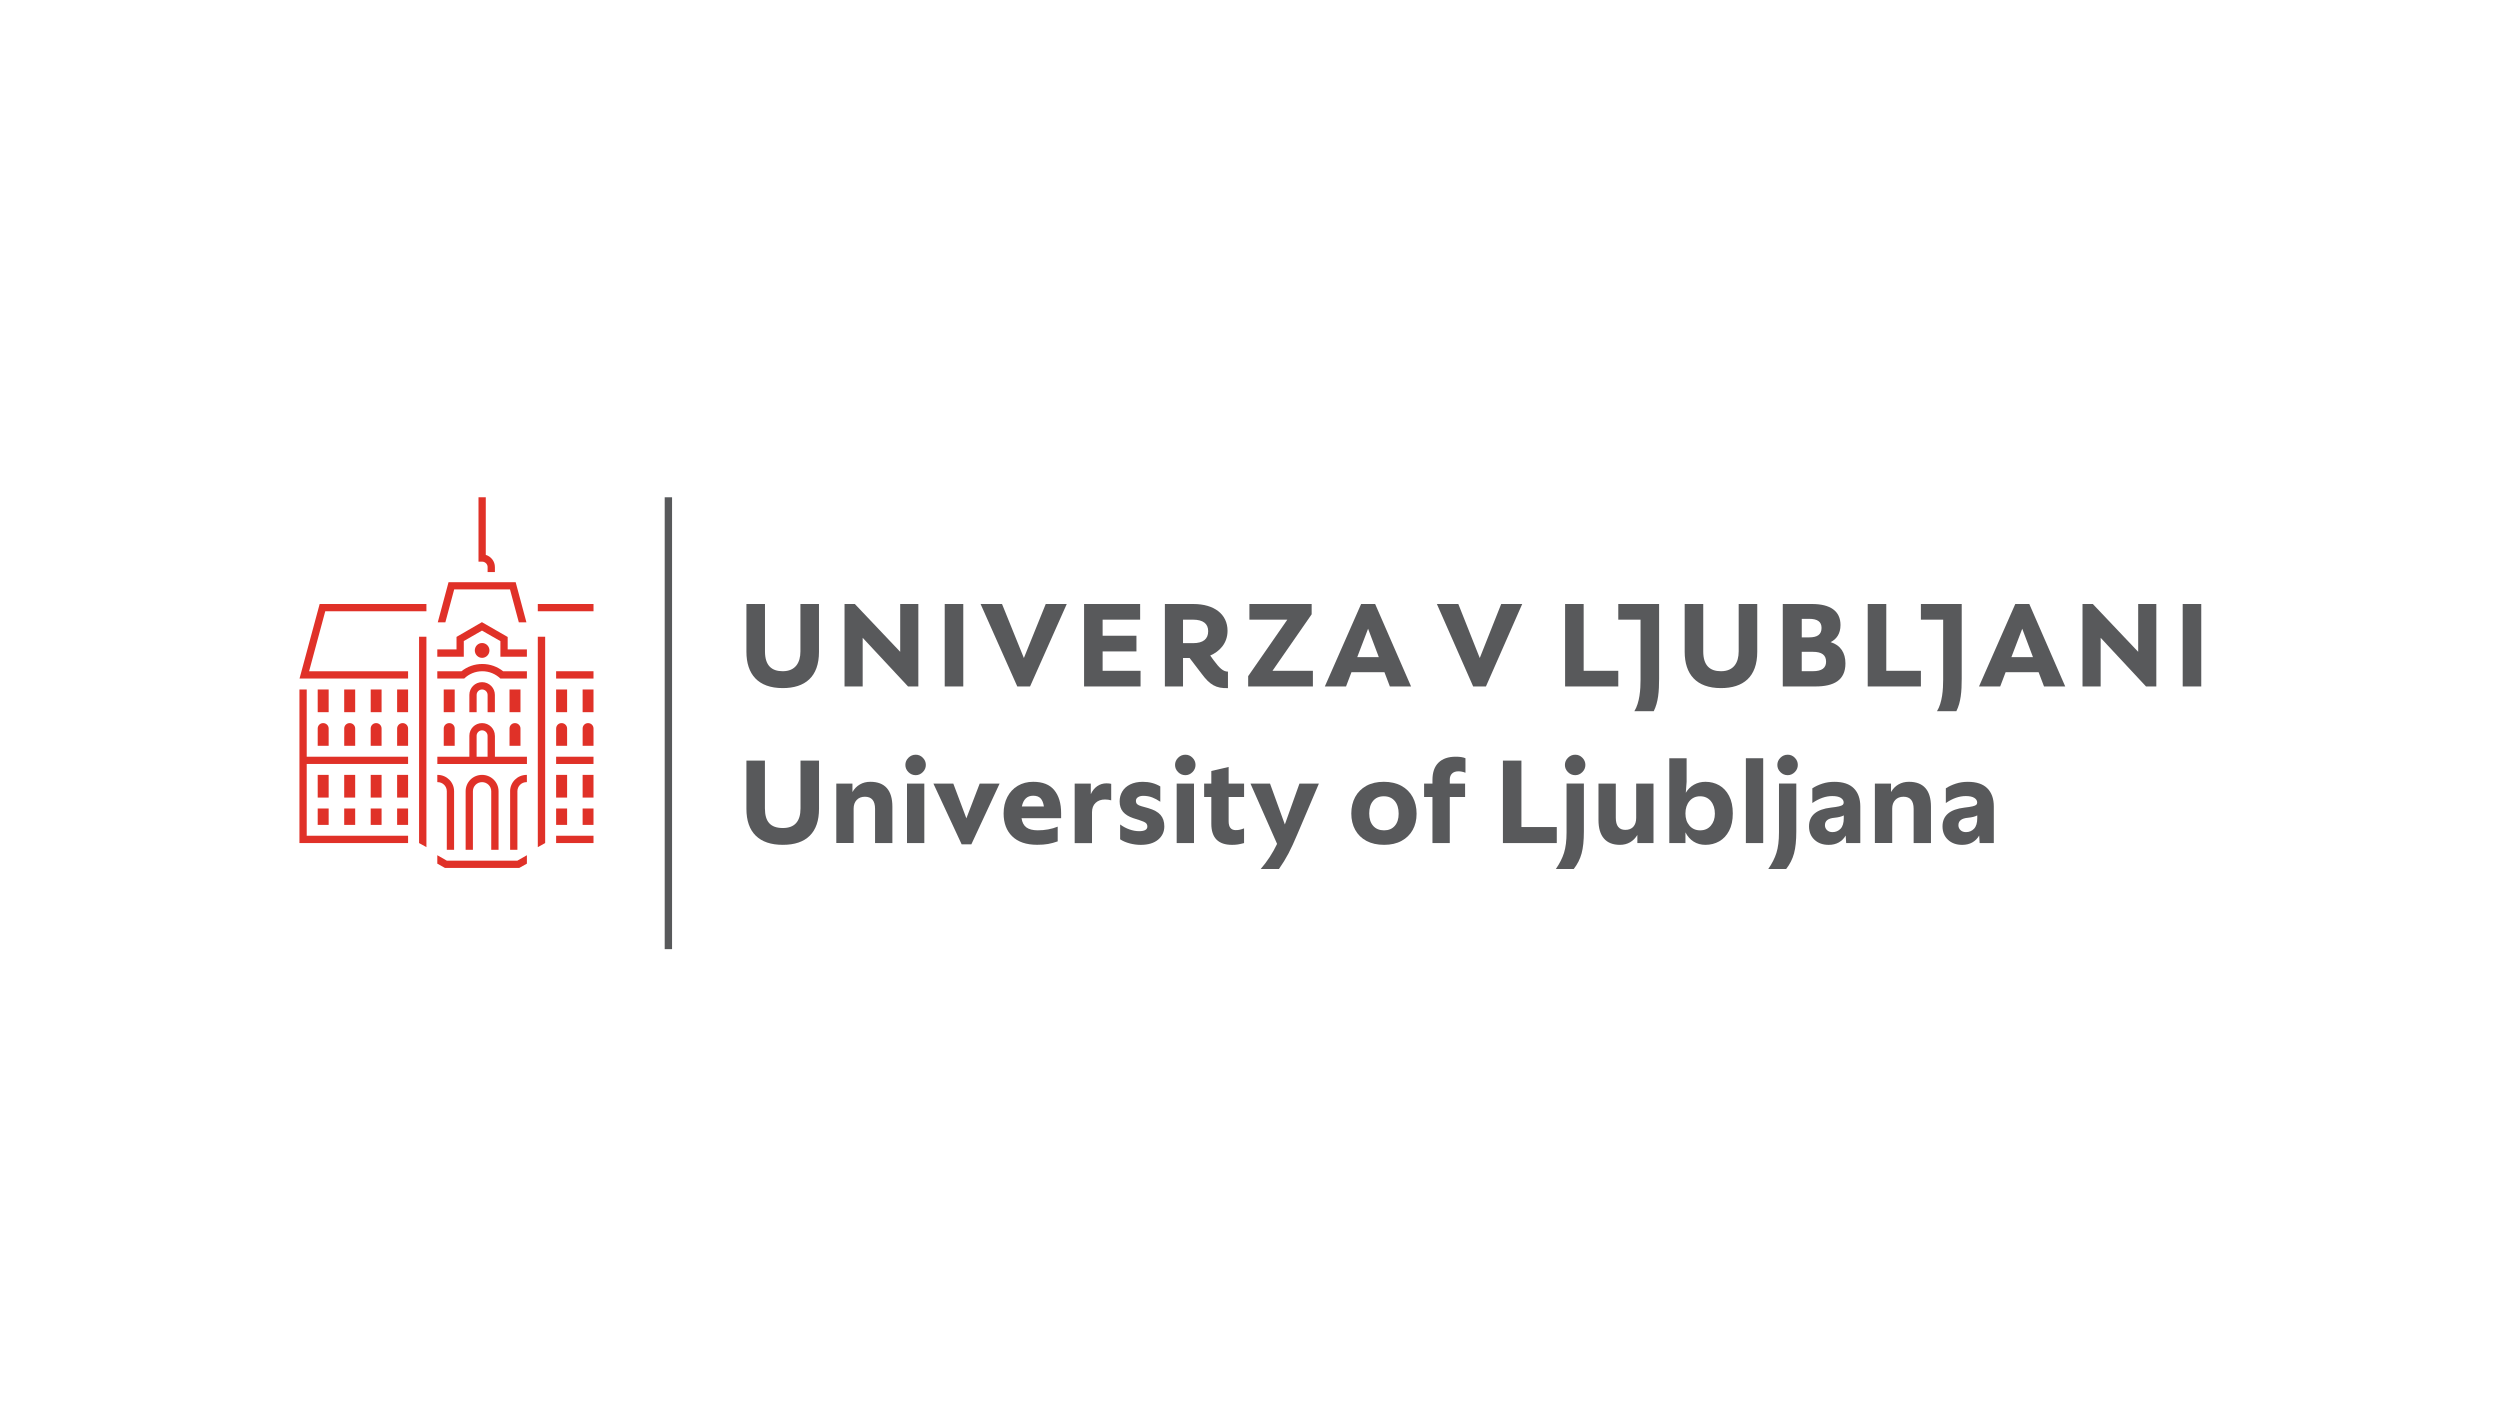 <?xml version="1.0" encoding="UTF-8"?>
<svg id="LOGO" xmlns="http://www.w3.org/2000/svg" xmlns:xlink="http://www.w3.org/1999/xlink" viewBox="0 0 1250 703">
  <defs>
    <style>
      .cls-1 {
        fill: none;
      }

      .cls-2 {
        fill: #58595b;
      }

      .cls-3 {
        clip-path: url(#clippath-1);
      }

      .cls-4 {
        fill: #e03128;
      }

      .cls-5 {
        clip-path: url(#clippath);
      }
    </style>
    <clipPath id="clippath">
      <rect class="cls-1" x="30.18" y="182.24" width="1190" height="358.71"/>
    </clipPath>
    <clipPath id="clippath-1">
      <rect class="cls-1" x="30.18" y="182.24" width="1190" height="358.71"/>
    </clipPath>
  </defs>
  <g id="GUIDES_TURN_OFF_" data-name="GUIDES (TURN OFF)">
    <g class="cls-5">
      <rect class="cls-4" x="291.31" y="404.25" width="5.44" height="8.2"/>
      <rect class="cls-4" x="278.06" y="387.44" width="5.49" height="11.35"/>
      <rect class="cls-4" x="291.31" y="387.44" width="5.44" height="11.35"/>
      <rect class="cls-4" x="278.06" y="378.36" width="18.69" height="3.63"/>
      <rect class="cls-4" x="278.06" y="417.87" width="18.69" height="3.66"/>
      <rect class="cls-4" x="278.06" y="404.25" width="5.49" height="8.2"/>
      <rect class="cls-4" x="291.31" y="344.74" width="5.44" height="11.35"/>
      <rect class="cls-4" x="278.06" y="335.62" width="18.69" height="3.66"/>
      <g class="cls-3">
        <path class="cls-4" d="M278.06,372.9h5.49v-8.64c0-1.51-1.24-2.71-2.76-2.71s-2.72,1.2-2.72,2.71v8.64Z"/>
        <rect class="cls-4" x="268.9" y="302" width="27.86" height="3.63"/>
        <path class="cls-4" d="M294.04,361.55c-1.52,0-2.72,1.2-2.72,2.71v8.64h5.44v-8.64c0-1.51-1.2-2.71-2.72-2.71"/>
        <rect class="cls-4" x="278.06" y="344.74" width="5.49" height="11.35"/>
        <path class="cls-4" d="M172.1,372.9h5.49v-8.64c0-1.51-1.24-2.71-2.76-2.71s-2.72,1.2-2.72,2.71v8.64Z"/>
        <rect class="cls-4" x="158.85" y="344.74" width="5.48" height="11.35"/>
        <path class="cls-4" d="M243.8,283.55v1.83h0v.66h3.65v-2.5c0-2.87-1.92-5.3-4.56-6.1v-28.81h-3.64v32.2h1.8c1.52,0,2.76,1.24,2.76,2.71"/>
        <rect class="cls-4" x="198.56" y="344.74" width="5.48" height="11.35"/>
        <path class="cls-4" d="M158.85,372.9h5.48v-8.64c0-1.51-1.24-2.71-2.76-2.71s-2.72,1.2-2.72,2.71v8.64Z"/>
        <rect class="cls-4" x="158.85" y="404.25" width="5.48" height="8.2"/>
        <path class="cls-4" d="M201.32,361.55c-1.52,0-2.76,1.2-2.76,2.71v8.64h5.48v-8.64c0-1.51-1.2-2.71-2.72-2.71"/>
        <rect class="cls-4" x="185.35" y="344.74" width="5.44" height="11.35"/>
        <rect class="cls-4" x="172.1" y="344.74" width="5.49" height="11.35"/>
        <path class="cls-4" d="M185.35,372.9h5.44v-8.64c0-1.51-1.2-2.71-2.72-2.71s-2.72,1.2-2.72,2.71v8.64Z"/>
        <polygon class="cls-4" points="153.36 344.74 149.72 344.74 149.72 421.53 204.04 421.53 204.04 417.87 153.36 417.87 153.36 381.98 204.04 381.98 204.04 378.36 153.36 378.36 153.36 344.74"/>
        <rect class="cls-4" x="158.85" y="387.44" width="5.48" height="11.35"/>
        <polygon class="cls-4" points="227.09 294.71 255 294.71 259.41 311.16 263.21 311.16 257.83 291.09 224.27 291.09 218.88 311.16 222.68 311.16 227.09 294.71"/>
        <rect class="cls-4" x="198.56" y="387.44" width="5.48" height="11.35"/>
        <path class="cls-4" d="M223.4,395.61v29.3h3.64v-29.3c0-4.5-3.68-8.16-8.21-8.16h-.18v3.63c.16,0,.02-.01.18-.01,2.52,0,4.57,2.03,4.57,4.54"/>
        <rect class="cls-4" x="198.56" y="404.25" width="5.48" height="8.2"/>
        <rect class="cls-4" x="172.1" y="404.25" width="5.49" height="8.2"/>
        <rect class="cls-4" x="172.1" y="387.44" width="5.49" height="11.35"/>
        <rect class="cls-4" x="185.35" y="404.25" width="5.44" height="8.2"/>
        <rect class="cls-4" x="185.35" y="387.44" width="5.44" height="11.35"/>
        <path class="cls-4" d="M254.76,372.9h5.48v-8.64c0-1.51-1.24-2.71-2.76-2.71s-2.72,1.2-2.72,2.71v8.64Z"/>
        <polygon class="cls-4" points="162.63 305.62 213.21 305.62 213.21 302 159.83 302 149.76 339.28 204.04 339.28 204.04 335.62 154.55 335.62 162.63 305.62"/>
        <polygon class="cls-4" points="268.9 423.57 272.58 421.53 272.58 318.37 268.9 318.37 268.9 423.57"/>
        <path class="cls-4" d="M255.06,395.61v29.3h3.64v-29.3c0-2.51,2.04-4.54,4.56-4.54.16,0,.02.01.18.01v-3.63h-.18c-4.52,0-8.21,3.66-8.21,8.16"/>
        <path class="cls-4" d="M247.44,367.88c0-3.5-2.84-6.33-6.4-6.33s-6.36,2.83-6.36,6.33v10.48h-16.01v3.63h44.8v-3.63h-16.01v-10.48ZM243.79,378.36h-5.48v-10.48c0-1.47,1.24-2.71,2.72-2.71s2.76,1.23,2.76,2.71v10.48Z"/>
        <polygon class="cls-4" points="253.84 318.49 241.03 311.12 240.96 311.08 228.26 318.45 228.26 324.7 218.65 324.7 218.65 328.37 231.9 328.37 231.9 320.52 240.99 315.3 250.2 320.56 250.2 328.37 263.45 328.37 263.45 324.7 253.84 324.7 253.84 318.49"/>
        <path class="cls-4" d="M221.86,372.9h5.49v-8.64c0-1.51-1.2-2.71-2.72-2.71s-2.76,1.2-2.76,2.71v8.64Z"/>
        <path class="cls-4" d="M249.28,424.91v-29.3c0-4.5-3.68-8.17-8.25-8.17s-8.21,3.66-8.21,8.17v29.3h3.64v-29.3c0-2.51,2.04-4.54,4.56-4.54s4.6,2.03,4.6,4.54v29.3h3.64Z"/>
        <polygon class="cls-4" points="209.53 421.53 213.21 423.57 213.21 318.37 209.53 318.37 209.53 421.53"/>
        <path class="cls-4" d="M244.72,325.22c0-2.05-1.64-3.71-3.68-3.71s-3.64,1.66-3.64,3.71,1.64,3.71,3.64,3.71,3.68-1.66,3.68-3.71"/>
        <rect class="cls-4" x="221.86" y="344.74" width="5.49" height="11.35"/>
        <path class="cls-4" d="M241.15,331.99c-3.96,0-7.57,1.35-10.41,3.63h-12.09v3.66h13.45c2.32-2.27,5.53-3.66,9.05-3.66s6.68,1.39,9.05,3.66h13.25v-3.66h-11.89c-2.84-2.27-6.49-3.63-10.41-3.63"/>
        <path class="cls-4" d="M247.44,356.09v-8.64c0-3.51-2.84-6.37-6.4-6.37s-6.36,2.87-6.36,6.37v8.64h3.64v-8.64c0-1.51,1.24-2.71,2.72-2.71s2.76,1.2,2.76,2.71v8.64h3.64Z"/>
        <rect class="cls-4" x="254.76" y="344.74" width="5.48" height="11.35"/>
        <polygon class="cls-4" points="223.46 430.35 218.65 427.61 218.65 431.82 222.48 433.97 259.62 433.97 263.45 431.82 263.45 427.61 258.65 430.35 223.46 430.35"/>
        <rect class="cls-2" x="332.35" y="248.64" width="3.68" height="225.93"/>
        <path class="cls-2" d="M377.86,417.83c-3.1-3.07-4.65-7.54-4.65-13.43v-24.09h9.25v23.86c0,3.38.72,5.86,2.18,7.45,1.45,1.59,3.71,2.39,6.78,2.39,5.89,0,8.84-3.28,8.84-9.84v-23.86h9.25v24.09c0,5.89-1.53,10.37-4.6,13.43-3.06,3.06-7.56,4.59-13.49,4.59s-10.45-1.53-13.55-4.59"/>
        <path class="cls-2" d="M418.15,391.79h8.07v4.24c.94-1.65,2.18-2.92,3.71-3.8,1.53-.89,3.28-1.33,5.24-1.33,3.65,0,6.4,1.05,8.25,3.15,1.85,2.1,2.77,5.19,2.77,9.28v18.2h-8.66v-17.09c0-4.04-1.69-6.07-5.07-6.07-1.73,0-3.1.54-4.12,1.62-1.02,1.08-1.53,2.52-1.53,4.33v17.2h-8.66v-29.75Z"/>
        <path class="cls-2" d="M454.21,378.88c1.02-1.02,2.24-1.53,3.65-1.53s2.56.51,3.56,1.53c1,1.02,1.5,2.22,1.5,3.59s-.51,2.57-1.53,3.59c-1.02,1.02-2.2,1.53-3.53,1.53-1.41,0-2.63-.51-3.65-1.53-1.02-1.02-1.53-2.22-1.53-3.59s.51-2.57,1.53-3.59M453.5,391.79h8.66v29.75h-8.66v-29.75Z"/>
        <polygon class="cls-2" points="466.7 391.79 476.65 391.79 483.19 409.17 489.85 391.79 499.8 391.79 485.67 422.18 480.83 422.18 466.7 391.79"/>
        <path class="cls-2" d="M506.11,418.18c-2.87-2.83-4.3-6.64-4.3-11.43,0-3.1.62-5.85,1.86-8.25,1.24-2.39,2.97-4.26,5.21-5.6,2.24-1.33,4.81-2,7.72-2,4.75,0,8.27,1.39,10.54,4.18,2.28,2.79,3.42,6.6,3.42,11.43v2.59h-19.79c.31,2.12,1.13,3.66,2.44,4.62,1.32.96,3.21,1.44,5.68,1.44,3.61,0,6.93-.61,9.96-1.83v7.36c-1.65.59-3.25,1.02-4.8,1.3-1.55.28-3.37.41-5.45.41-5.46,0-9.62-1.41-12.49-4.24M521.95,403.22c-.28-1.81-.82-3.15-1.65-4.04-.82-.88-2.06-1.32-3.71-1.32-3.03,0-4.91,1.79-5.66,5.36h11.02Z"/>
        <path class="cls-2" d="M537.33,391.79h8.07v5.3c.79-1.73,1.86-3.06,3.21-4,1.36-.94,2.9-1.42,4.63-1.42.82,0,1.61.08,2.36.24v8.25c-.98-.27-2.02-.41-3.12-.41-1.92,0-3.49.56-4.68,1.68-1.2,1.12-1.8,2.7-1.8,4.74v15.38h-8.66v-29.75Z"/>
        <path class="cls-2" d="M564.9,421.71c-1.85-.47-3.46-1.16-4.83-2.06v-7.42c1.49,1.1,3.06,1.93,4.71,2.5,1.65.57,3.24.86,4.77.86,2.75,0,4.12-.77,4.12-2.3,0-.78-.27-1.39-.8-1.83-.53-.43-1.6-.9-3.21-1.41l-3.12-1c-2.2-.75-3.87-1.79-5.01-3.12-1.14-1.34-1.71-3.08-1.71-5.24,0-1.81.44-3.45,1.33-4.95.88-1.49,2.2-2.67,3.95-3.53,1.75-.86,3.86-1.3,6.33-1.3,3.26,0,6.17.77,8.72,2.3v7.66c-1.38-.94-2.74-1.67-4.09-2.18-1.36-.51-2.84-.77-4.45-.77-1.06,0-1.93.23-2.62.68-.69.45-1.03,1.05-1.03,1.8s.21,1.32.65,1.71c.43.39,1.14.73,2.12,1l3.36.94c2.87.83,4.93,1.97,6.18,3.42,1.26,1.45,1.89,3.36,1.89,5.71,0,2.71-1.04,4.93-3.12,6.66-2.08,1.73-4.99,2.59-8.72,2.59-1.77,0-3.57-.24-5.42-.71"/>
        <path class="cls-2" d="M589.05,378.88c1.02-1.02,2.24-1.53,3.65-1.53s2.56.51,3.56,1.53c1,1.02,1.5,2.22,1.5,3.59s-.51,2.57-1.53,3.59c-1.02,1.02-2.2,1.53-3.53,1.53-1.41,0-2.63-.51-3.65-1.53-1.02-1.02-1.53-2.22-1.53-3.59s.51-2.57,1.53-3.59M588.34,391.79h8.66v29.75h-8.66v-29.75Z"/>
        <path class="cls-2" d="M605.66,411.87v-13.37h-3.59v-6.71h3.59v-6.3l8.66-2.01v8.31h7.72v6.71h-7.72v12.14c0,2.95,1.18,4.42,3.53,4.42.79,0,1.48-.07,2.09-.21.61-.13,1.31-.36,2.09-.67v7.36c-1.14.31-2.15.54-3.03.68-.88.14-1.88.21-2.97.21-6.91,0-10.37-3.51-10.37-10.55"/>
        <path class="cls-2" d="M638.54,421.95l-13.31-30.16h9.78l7.42,20.44,7.3-20.44h9.72l-10.72,25.21c-1.65,3.93-3.14,7.17-4.48,9.72-1.34,2.55-2.93,5.14-4.77,7.78h-9.13c3.26-3.77,5.99-7.95,8.19-12.55"/>
        <path class="cls-2" d="M683.22,420.45c-2.45-1.31-4.33-3.16-5.63-5.54-1.3-2.38-1.94-5.1-1.94-8.16s.65-5.85,1.94-8.25c1.3-2.39,3.16-4.26,5.6-5.6,2.43-1.33,5.34-2,8.72-2s6.35.68,8.81,2.03c2.45,1.36,4.33,3.23,5.63,5.63,1.3,2.39,1.94,5.16,1.94,8.31s-.65,5.76-1.94,8.1c-1.3,2.34-3.16,4.16-5.6,5.48-2.43,1.32-5.34,1.97-8.72,1.97s-6.35-.66-8.81-1.97M686.58,412.93c1.32,1.49,3.13,2.24,5.45,2.24s4.06-.75,5.36-2.24c1.3-1.49,1.94-3.51,1.94-6.07,0-2.71-.66-4.84-1.97-6.39-1.32-1.55-3.13-2.33-5.45-2.33s-4.06.77-5.36,2.3c-1.3,1.53-1.94,3.63-1.94,6.3s.66,4.69,1.97,6.18"/>
        <path class="cls-2" d="M719.24,381.33c2-1.98,4.89-2.98,8.66-2.98,2.08,0,3.69.26,4.83.77v7.25c-1.22-.47-2.38-.71-3.48-.71-1.38,0-2.45.36-3.21,1.09-.76.73-1.15,1.76-1.15,3.09v1.95h7.66v6.71h-7.66v23.03h-8.66v-23.03h-4.18v-6.71h4.18v-1.83c0-3.77,1-6.65,3.01-8.63"/>
        <polygon class="cls-2" points="751.46 380.3 760.71 380.3 760.71 413.52 778.39 413.52 778.39 421.54 751.46 421.54 751.46 380.3"/>
        <path class="cls-2" d="M782.01,426.42c.84-2.67,1.27-6.07,1.27-10.19v-24.45h8.66v23.98c0,4.52-.38,8.18-1.15,10.99-.77,2.81-2.07,5.39-3.92,7.75h-8.95c1.88-2.71,3.25-5.4,4.09-8.07M783.98,378.88c1.02-1.02,2.24-1.53,3.65-1.53s2.56.51,3.56,1.53c1,1.02,1.5,2.22,1.5,3.59s-.51,2.57-1.53,3.59c-1.02,1.02-2.2,1.53-3.53,1.53-1.41,0-2.63-.51-3.65-1.53-1.02-1.02-1.53-2.22-1.53-3.59s.51-2.57,1.53-3.59"/>
        <path class="cls-2" d="M801.98,419.27c-1.83-2.1-2.74-5.19-2.74-9.28v-18.2h8.66v17.08c0,4.05,1.59,6.07,4.77,6.07,1.73,0,3.06-.53,4.01-1.59.94-1.06,1.41-2.51,1.41-4.36v-17.2h8.66v29.75h-8.07v-4.07c-.94,1.57-2.15,2.79-3.62,3.65-1.47.86-3.17,1.3-5.1,1.3-3.49,0-6.16-1.05-7.98-3.15"/>
        <path class="cls-2" d="M846.81,420.8c-1.71-1.08-3.07-2.62-4.09-4.62v5.36h-8.07v-42.42h8.66v11.78l-.41,5.48c1.02-1.73,2.39-3.07,4.09-4.04,1.71-.96,3.62-1.44,5.74-1.44,2.51,0,4.8.58,6.86,1.74,2.06,1.16,3.71,2.93,4.95,5.3,1.24,2.38,1.86,5.29,1.86,8.75s-.62,6.36-1.86,8.72c-1.24,2.36-2.89,4.11-4.95,5.27-2.06,1.16-4.35,1.74-6.86,1.74-2.24,0-4.21-.54-5.92-1.62M844.72,412.79c1.34,1.59,3.12,2.38,5.36,2.38s4.03-.78,5.36-2.36c1.33-1.57,2-3.55,2-5.95,0-2.55-.67-4.64-2-6.28-1.34-1.63-3.12-2.44-5.36-2.44s-4.03.81-5.36,2.42c-1.34,1.61-2,3.67-2,6.19s.67,4.45,2,6.04"/>
        <rect class="cls-2" x="872.94" y="379.12" width="8.66" height="42.42"/>
        <path class="cls-2" d="M888.22,426.42c.84-2.67,1.27-6.07,1.27-10.19v-24.45h8.66v23.98c0,4.52-.38,8.18-1.15,10.99-.77,2.81-2.07,5.39-3.92,7.75h-8.95c1.88-2.71,3.25-5.4,4.09-8.07M890.2,378.88c1.02-1.02,2.24-1.53,3.65-1.53s2.56.51,3.56,1.53c1,1.02,1.5,2.22,1.5,3.59s-.51,2.57-1.53,3.59c-1.02,1.02-2.2,1.53-3.53,1.53-1.41,0-2.63-.51-3.65-1.53-1.02-1.02-1.53-2.22-1.53-3.59s.51-2.57,1.53-3.59"/>
        <path class="cls-2" d="M907.25,419.89c-1.83-1.69-2.74-3.93-2.74-6.72,0-5.38,3.65-8.5,10.96-9.37,1.77-.2,3.1-.4,4.01-.62.9-.21,1.52-.46,1.86-.73.33-.28.5-.67.5-1.18,0-.94-.48-1.72-1.44-2.33-.96-.61-2.39-.91-4.27-.91-3.26,0-6.58,1.16-9.96,3.48v-7.36c1.45-.94,3.11-1.72,4.98-2.33,1.86-.61,3.88-.91,6.04-.91,4.32,0,7.56,1.08,9.72,3.24,2.16,2.16,3.24,5.18,3.24,9.07v18.32h-7.07l-.24-3.77c-.86,1.49-2.01,2.64-3.45,3.45-1.43.8-3.11,1.21-5.04,1.21-2.91,0-5.27-.84-7.1-2.53M913.5,415.06c.69.67,1.6,1,2.74,1,1.61,0,2.95-.56,4.03-1.68,1.08-1.12,1.62-2.9,1.62-5.33v-1.35c-1.06.59-2.61.98-4.65,1.18-3.18.28-4.77,1.51-4.77,3.71,0,.98.34,1.81,1.03,2.47"/>
        <path class="cls-2" d="M937.44,391.79h8.07v4.24c.94-1.65,2.18-2.92,3.71-3.8,1.53-.89,3.28-1.33,5.24-1.33,3.65,0,6.4,1.05,8.25,3.15,1.85,2.1,2.77,5.19,2.77,9.28v18.2h-8.66v-17.09c0-4.04-1.69-6.07-5.07-6.07-1.73,0-3.1.54-4.12,1.62-1.02,1.08-1.53,2.52-1.53,4.33v17.2h-8.66v-29.75Z"/>
        <path class="cls-2" d="M974,419.89c-1.83-1.69-2.74-3.93-2.74-6.72,0-5.38,3.65-8.5,10.96-9.37,1.77-.2,3.1-.4,4.01-.62.9-.21,1.52-.46,1.86-.73.33-.28.5-.67.5-1.18,0-.94-.48-1.72-1.44-2.33-.96-.61-2.39-.91-4.27-.91-3.26,0-6.58,1.16-9.96,3.48v-7.36c1.45-.94,3.11-1.72,4.98-2.33,1.86-.61,3.88-.91,6.04-.91,4.32,0,7.56,1.08,9.72,3.24s3.24,5.18,3.24,9.07v18.32h-7.07l-.24-3.77c-.86,1.49-2.01,2.64-3.45,3.45-1.43.8-3.11,1.21-5.04,1.21-2.91,0-5.27-.84-7.1-2.53M980.24,415.06c.69.67,1.6,1,2.74,1,1.61,0,2.95-.56,4.03-1.68,1.08-1.12,1.62-2.9,1.62-5.33v-1.35c-1.06.59-2.61.98-4.65,1.18-3.18.28-4.77,1.51-4.77,3.71,0,.98.34,1.81,1.03,2.47"/>
        <polygon class="cls-2" points="656.45 335.4 636.24 335.4 655.83 307.15 655.83 302 624.7 302 624.7 309.83 643.66 309.83 624.08 338.08 624.08 343.23 656.45 343.23 656.45 335.4"/>
        <path class="cls-2" d="M409.49,325.91v-23.91h-9.28v23.71c0,5.57-2.47,9.9-8.86,9.9-5.57,0-8.86-2.89-8.86-9.9v-23.71h-9.28v23.91c0,11.13,5.77,18.14,18.14,18.14,11.13,0,18.14-5.57,18.14-18.14"/>
        <polygon class="cls-2" points="570.28 335.4 551.31 335.4 551.31 325.71 568.22 325.71 568.22 317.87 551.31 317.87 551.31 309.83 570.07 309.83 570.07 302 542.04 302 542.04 343.23 570.28 343.23 570.28 335.4"/>
        <polygon class="cls-2" points="459.17 343.23 459.17 302 450.1 302 450.1 325.91 427.42 302 422.27 302 422.27 343.23 431.34 343.23 431.34 318.9 454.02 343.23 459.17 343.23"/>
        <path class="cls-2" d="M591.51,329.01h3.3l5.98,7.83c4.12,5.57,7.21,7.42,13.19,7.22v-8.25c-2.47,0-4.33-1.86-7.22-5.77l-1.65-2.27c4.74-2.06,8.66-6.18,8.66-12.37,0-8.25-6.6-13.4-17.11-13.4h-14.22v41.23h9.07v-14.22ZM591.51,309.83h4.95c5.15,0,7.63,2.06,7.63,5.77,0,3.92-2.47,5.98-7.63,5.98h-4.95v-11.75Z"/>
        <rect class="cls-2" x="472.36" y="302" width="9.28" height="41.23"/>
        <polygon class="cls-2" points="511.94 329.01 501.01 302 490.29 302 508.64 343.23 515.03 343.23 533.38 302 522.87 302 511.94 329.01"/>
        <path class="cls-2" d="M680.56,302h7.01l17.96,41.23h-10.6l-2.71-7.13h-16.49l-2.71,7.13h-10.6l18.14-41.23ZM689.4,328.56l-5.36-14.2-5.42,14.2h10.78Z"/>
        <path class="cls-2" d="M809.14,309.83h11.13v30.1c0,4.74-.41,11.34-3.09,15.67h9.69c2.27-4.54,2.68-9.9,2.68-16.29v-37.31h-20.41v7.83Z"/>
        <polygon class="cls-2" points="791.83 302 782.55 302 782.55 343.23 809.14 343.23 809.14 335.4 791.83 335.4 791.83 302"/>
        <polygon class="cls-2" points="739.88 329.01 729.16 302 718.44 302 736.58 343.23 742.97 343.23 761.11 302 750.6 302 739.88 329.01"/>
        <polygon class="cls-2" points="943.14 302 933.86 302 933.86 343.23 960.45 343.23 960.45 335.4 943.14 335.4 943.14 302"/>
        <polygon class="cls-2" points="1069.09 325.91 1046.41 302 1041.26 302 1041.26 343.23 1050.33 343.23 1050.33 318.9 1073 343.23 1078.16 343.23 1078.16 302 1069.09 302 1069.09 325.91"/>
        <rect class="cls-2" x="1091.35" y="302" width="9.28" height="41.23"/>
        <path class="cls-2" d="M869.34,325.71c0,5.57-2.47,9.9-8.86,9.9-5.57,0-8.86-2.89-8.86-9.9v-23.71h-9.28v23.91c0,11.13,5.77,18.14,18.14,18.14,11.13,0,18.14-5.57,18.14-18.14v-23.91h-9.28v23.71Z"/>
        <path class="cls-2" d="M960.45,309.83h11.13v30.1c0,4.74-.41,11.34-3.09,15.67h9.69c2.27-4.54,2.68-9.9,2.68-16.29v-37.31h-20.41v7.83Z"/>
        <path class="cls-2" d="M915.31,321.06c2.9-1.45,4.94-4.14,4.94-8.55,0-7.01-5.15-10.51-14.22-10.51h-14.64v41.23h16.28c9.28,0,15.05-3.09,15.05-11.54,0-5.24-2.43-9.11-7.42-10.63M900.88,309.42h3.71c4.12,0,6.18,1.44,6.18,4.53,0,3.3-2.06,4.74-6.18,4.74h-3.71v-9.28ZM906.44,335.6h-5.57v-9.69h5.57c4.53,0,6.6,1.65,6.6,4.95,0,3.09-2.06,4.74-6.6,4.74"/>
        <path class="cls-2" d="M1007.64,302h7.01l17.96,41.23h-10.6l-2.71-7.13h-16.49l-2.71,7.13h-10.6l18.14-41.23ZM1016.48,328.56l-5.36-14.2-5.42,14.2h10.78Z"/>
      </g>
    </g>
  </g>
</svg>